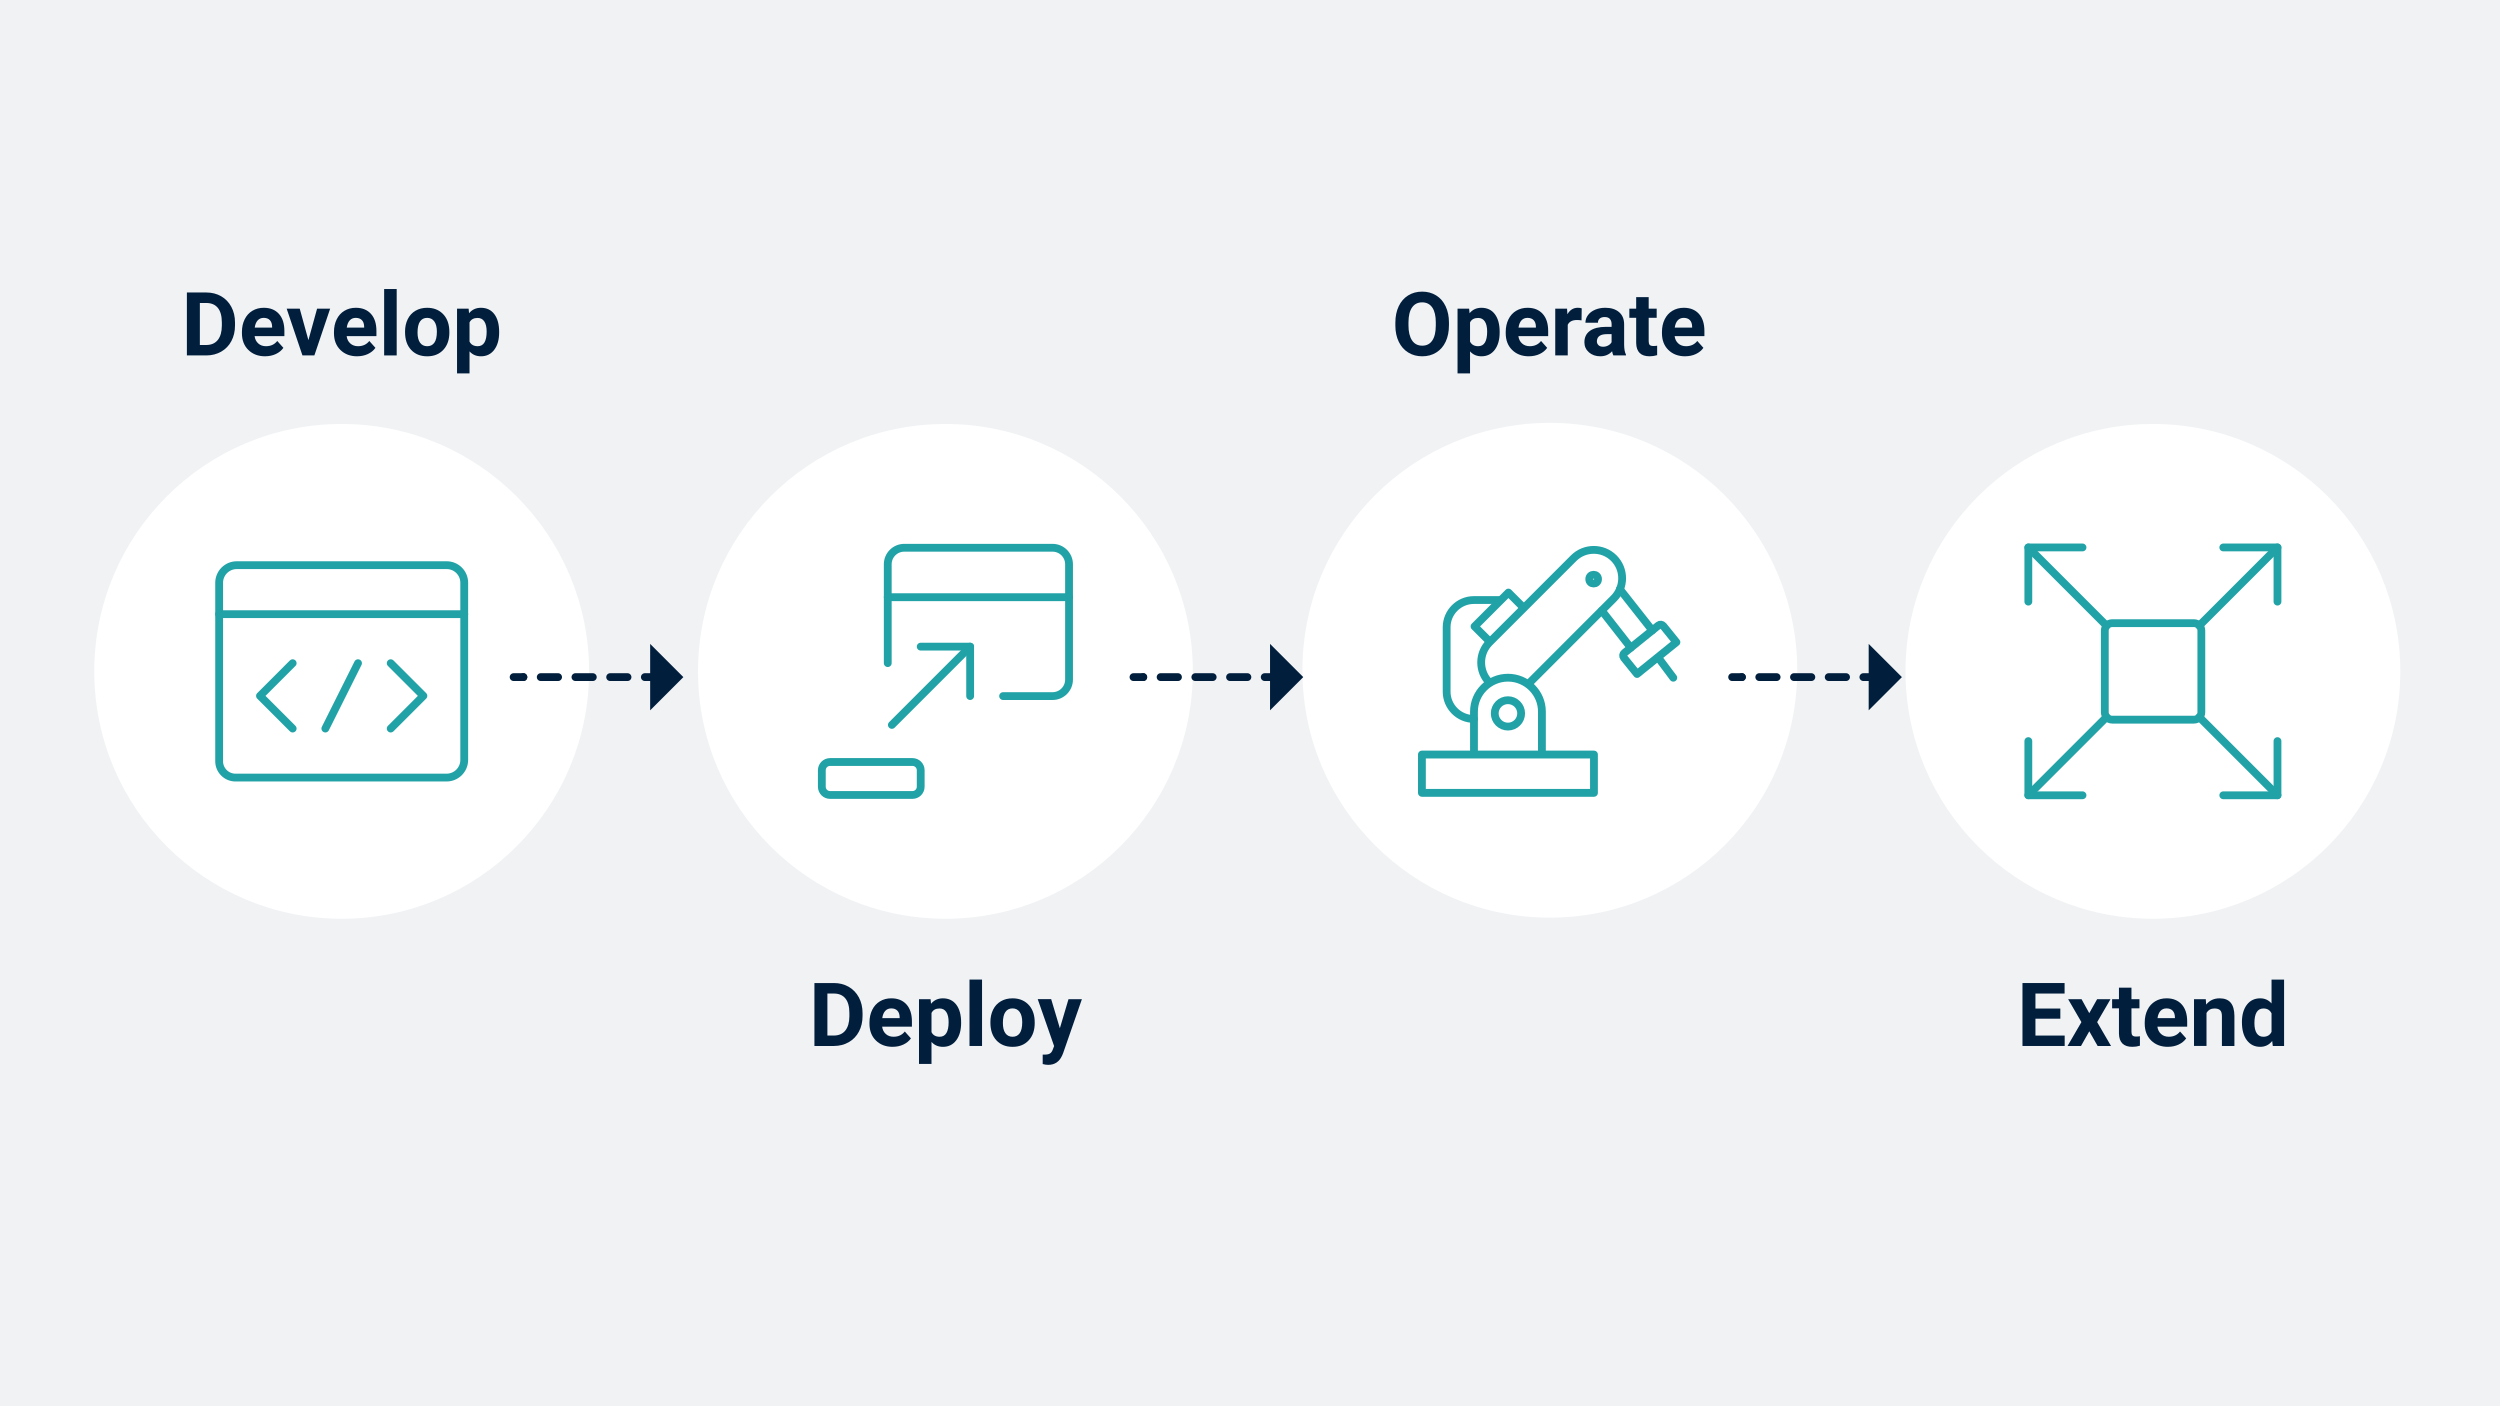 <?xml version="1.0" encoding="UTF-8"?><svg id="Layer_1" xmlns="http://www.w3.org/2000/svg" viewBox="0 0 1920 1080"><defs><style>.cls-1{fill:#fff;}.cls-2{fill:#f0f2f4;}.cls-3{fill:#011f3d;}.cls-4{stroke-dasharray:0 0 0 0 0 13.33 0 0;}.cls-4,.cls-5,.cls-6{stroke:#011f3d;}.cls-4,.cls-5,.cls-6,.cls-7{fill:none;stroke-linecap:round;stroke-linejoin:round;stroke-width:6px;}.cls-5{stroke-dasharray:0 0 0 0 0 0 13.33 0 0 13.33 0 0;}.cls-7{stroke:#21a2a6;}</style></defs><rect class="cls-2" x="-13.22" y="-9.16" width="1940" height="1100"/><g><path class="cls-3" d="M1582.34,782.36h-19.12v12.95h22.45v8h-32.41v-48.34h32.34v8.07h-22.38v11.52h19.12v7.8Z"/><path class="cls-3" d="M1604.55,778.11l6.04-10.72h10.26l-10.23,17.6,10.66,18.33h-10.29l-6.41-11.29-6.38,11.29h-10.33l10.66-18.33-10.19-17.6h10.29l5.91,10.72Z"/><path class="cls-3" d="M1636.96,758.55v8.83h6.14v7.04h-6.14v17.93c0,1.33,.25,2.28,.76,2.86,.51,.58,1.48,.86,2.92,.86,1.06,0,2-.08,2.82-.23v7.27c-1.88,.58-3.82,.86-5.81,.86-6.73,0-10.16-3.4-10.29-10.19v-19.36h-5.25v-7.04h5.25v-8.83h9.6Z"/><path class="cls-3" d="M1664.98,803.97c-5.27,0-9.56-1.62-12.87-4.85-3.31-3.23-4.96-7.54-4.96-12.92v-.93c0-3.61,.7-6.83,2.09-9.68,1.39-2.84,3.37-5.04,5.93-6.57,2.56-1.54,5.47-2.31,8.75-2.31,4.91,0,8.78,1.55,11.6,4.65,2.82,3.1,4.23,7.49,4.23,13.18v3.92h-22.88c.31,2.35,1.25,4.23,2.81,5.64,1.56,1.42,3.54,2.12,5.93,2.12,3.7,0,6.58-1.34,8.67-4.02l4.71,5.28c-1.44,2.04-3.39,3.62-5.84,4.76s-5.18,1.71-8.17,1.71Zm-1.1-29.52c-1.9,0-3.45,.65-4.63,1.93-1.18,1.29-1.94,3.14-2.27,5.54h13.35v-.77c-.04-2.13-.62-3.79-1.73-4.95-1.11-1.17-2.68-1.75-4.71-1.75Z"/><path class="cls-3" d="M1694.04,767.38l.3,4.15c2.57-3.21,6.01-4.81,10.33-4.81,3.81,0,6.64,1.12,8.5,3.35,1.86,2.24,2.81,5.58,2.86,10.03v23.21h-9.6v-22.98c0-2.04-.44-3.51-1.33-4.43-.89-.92-2.36-1.38-4.42-1.38-2.7,0-4.73,1.15-6.08,3.45v25.33h-9.6v-35.93h9.03Z"/><path class="cls-3" d="M1721.79,785.08c0-5.6,1.26-10.06,3.77-13.38,2.51-3.32,5.95-4.98,10.31-4.98,3.5,0,6.39,1.31,8.67,3.92v-18.33h9.63v51h-8.67l-.46-3.82c-2.39,2.99-5.47,4.48-9.23,4.48-4.23,0-7.62-1.67-10.18-5-2.56-3.33-3.83-7.96-3.83-13.9Zm9.6,.71c0,3.37,.59,5.95,1.76,7.75,1.17,1.8,2.88,2.69,5.11,2.69,2.97,0,5.06-1.25,6.28-3.76v-14.2c-1.2-2.5-3.27-3.76-6.21-3.76-4.63,0-6.94,3.76-6.94,11.27Z"/></g><circle class="cls-1" cx="1653.43" cy="515.61" r="190"/><g><path id="Rectangle-path_86" class="cls-7" d="M1616.49,484.28c0-3.15,2.55-5.7,5.7-5.7h62.74c3.15,0,5.7,2.55,5.7,5.7v62.72c0,3.15-2.55,5.7-5.7,5.7h-62.74c-3.15,0-5.7-2.55-5.7-5.7v-62.72Z"/><g><path id="Shape_1013" class="cls-7" d="M1557.76,462.05v-41.61h41.61"/><path id="Shape_1017" class="cls-7" d="M1557.76,420.44l60.02,60.02"/></g><g><path id="Shape_1013-2" class="cls-7" d="M1707.49,420.44h41.61v41.61"/><path id="Shape_1017-2" class="cls-7" d="M1749.1,420.44l-60.02,60.02"/></g><g><path id="Shape_1013-3" class="cls-7" d="M1749.1,569.17v41.61h-41.61"/><path id="Shape_1017-3" class="cls-7" d="M1749.1,610.77l-60.02-60.02"/></g><g><path id="Shape_1013-4" class="cls-7" d="M1599.37,610.77h-41.61v-41.61"/><path id="Shape_1017-4" class="cls-7" d="M1557.76,610.77l60.02-60.02"/></g></g><g><path class="cls-3" d="M625.48,803.31v-48.34h14.88c4.25,0,8.05,.96,11.41,2.87,3.35,1.92,5.97,4.64,7.85,8.17,1.88,3.53,2.82,7.54,2.82,12.04v2.22c0,4.49-.92,8.49-2.77,11.99-1.85,3.5-4.46,6.21-7.82,8.13-3.37,1.93-7.16,2.9-11.39,2.92h-14.97Zm9.96-40.28v32.27h4.81c3.9,0,6.87-1.27,8.93-3.82,2.06-2.54,3.11-6.19,3.15-10.92v-2.56c0-4.91-1.02-8.64-3.05-11.17-2.04-2.53-5.01-3.8-8.93-3.8h-4.91Z"/><path class="cls-3" d="M685.58,803.97c-5.27,0-9.56-1.62-12.87-4.85-3.31-3.23-4.96-7.54-4.96-12.92v-.93c0-3.61,.7-6.83,2.09-9.68,1.39-2.84,3.37-5.04,5.93-6.57,2.56-1.54,5.47-2.31,8.75-2.31,4.91,0,8.78,1.55,11.6,4.65,2.82,3.1,4.23,7.49,4.23,13.18v3.92h-22.88c.31,2.35,1.25,4.23,2.81,5.64,1.56,1.42,3.54,2.12,5.93,2.12,3.7,0,6.58-1.34,8.67-4.02l4.71,5.28c-1.44,2.04-3.39,3.62-5.84,4.76s-5.18,1.71-8.17,1.71Zm-1.1-29.52c-1.9,0-3.45,.65-4.63,1.93-1.18,1.29-1.94,3.14-2.27,5.54h13.35v-.77c-.04-2.13-.62-3.79-1.73-4.95-1.11-1.17-2.68-1.75-4.71-1.75Z"/><path class="cls-3" d="M738.14,785.68c0,5.53-1.26,9.97-3.77,13.3-2.51,3.33-5.91,5-10.18,5-3.63,0-6.56-1.26-8.8-3.79v16.93h-9.6v-49.74h8.9l.33,3.52c2.32-2.79,5.36-4.18,9.1-4.18,4.43,0,7.87,1.64,10.33,4.91,2.46,3.28,3.69,7.79,3.69,13.55v.5Zm-9.6-.7c0-3.34-.59-5.92-1.78-7.74-1.18-1.81-2.91-2.72-5.16-2.72-3.01,0-5.08,1.15-6.21,3.45v14.71c1.17,2.37,3.26,3.55,6.28,3.55,4.58,0,6.87-3.75,6.87-11.26Z"/><path class="cls-3" d="M754.21,803.31h-9.63v-51h9.63v51Z"/><path class="cls-3" d="M760.62,785.01c0-3.56,.69-6.74,2.06-9.53,1.37-2.79,3.35-4.95,5.93-6.47,2.58-1.53,5.57-2.29,8.98-2.29,4.85,0,8.8,1.48,11.87,4.45,3.07,2.97,4.78,7,5.13,12.09l.07,2.46c0,5.51-1.54,9.93-4.62,13.26-3.08,3.33-7.21,5-12.38,5s-9.31-1.66-12.4-4.98-4.63-7.84-4.63-13.55v-.43Zm9.6,.68c0,3.41,.64,6.02,1.93,7.83,1.28,1.81,3.12,2.71,5.51,2.71s4.14-.89,5.45-2.68c1.31-1.79,1.96-4.64,1.96-8.56,0-3.35-.65-5.94-1.96-7.78-1.31-1.84-3.14-2.76-5.51-2.76s-4.16,.92-5.45,2.74c-1.28,1.83-1.93,4.66-1.93,8.5Z"/><path class="cls-3" d="M813.97,789.73l6.64-22.35h10.29l-14.44,41.5-.8,1.89c-2.15,4.69-5.69,7.04-10.62,7.04-1.39,0-2.81-.21-4.25-.63v-7.27l1.46,.03c1.81,0,3.17-.28,4.07-.83s1.6-1.47,2.11-2.76l1.13-2.96-12.58-36.03h10.33l6.67,22.35Z"/></g><circle class="cls-1" cx="726.08" cy="515.61" r="190"/><g id="Programming-Apps-Websites___Apps___app-window-expand"><g id="Group_187"><g id="app-window-expand"><path id="Shape_1019" class="cls-7" d="M681.79,509.28v-75.94c0-6.99,5.67-12.66,12.66-12.66h113.91c6.99,0,12.66,5.67,12.66,12.66v88.6c0,6.99-5.67,12.66-12.66,12.66h-37.97"/><path id="Shape_1020" class="cls-7" d="M681.79,458.65h139.22"/><path id="Rectangle-path_87" class="cls-7" d="M631.16,591.55c0-3.49,2.83-6.33,6.33-6.33h63.28c3.49,0,6.33,2.83,6.33,6.33v12.66c0,3.5-2.83,6.33-6.33,6.33h-63.28c-3.5,0-6.33-2.83-6.33-6.33v-12.66Z"/><path id="Shape_1021" class="cls-7" d="M684.95,556.74l60.12-60.12"/><path id="Shape_1022" class="cls-7" d="M707.1,496.62h37.97v37.97"/></g></g></g><g><path class="cls-3" d="M143.53,272.97v-48.34h14.88c4.25,0,8.05,.96,11.41,2.87,3.35,1.92,5.97,4.64,7.85,8.17,1.88,3.53,2.82,7.54,2.82,12.04v2.22c0,4.49-.92,8.49-2.77,11.99-1.85,3.5-4.46,6.21-7.82,8.13-3.37,1.93-7.16,2.9-11.39,2.92h-14.97Zm9.96-40.28v32.27h4.81c3.9,0,6.87-1.27,8.93-3.82,2.06-2.55,3.11-6.19,3.15-10.92v-2.56c0-4.91-1.02-8.64-3.05-11.17-2.04-2.53-5.01-3.8-8.93-3.8h-4.91Z"/><path class="cls-3" d="M203.63,273.64c-5.27,0-9.56-1.62-12.87-4.85-3.31-3.23-4.96-7.54-4.96-12.92v-.93c0-3.61,.7-6.83,2.09-9.68,1.39-2.84,3.37-5.04,5.93-6.57,2.56-1.54,5.47-2.31,8.75-2.31,4.91,0,8.78,1.55,11.6,4.65,2.82,3.1,4.23,7.49,4.23,13.18v3.92h-22.88c.31,2.35,1.25,4.23,2.81,5.64,1.56,1.42,3.54,2.12,5.93,2.12,3.7,0,6.58-1.34,8.67-4.02l4.71,5.28c-1.44,2.04-3.39,3.62-5.84,4.76s-5.18,1.71-8.17,1.71Zm-1.1-29.52c-1.9,0-3.45,.65-4.63,1.93-1.18,1.29-1.94,3.14-2.27,5.54h13.35v-.77c-.04-2.13-.62-3.79-1.73-4.95-1.11-1.17-2.68-1.75-4.71-1.75Z"/><path class="cls-3" d="M236.86,261.25l6.67-24.21h10.03l-12.12,35.93h-9.16l-12.12-35.93h10.03l6.67,24.21Z"/><path class="cls-3" d="M274.32,273.64c-5.27,0-9.56-1.62-12.87-4.85-3.31-3.23-4.96-7.54-4.96-12.92v-.93c0-3.61,.7-6.83,2.09-9.68,1.39-2.84,3.37-5.04,5.93-6.57,2.56-1.54,5.47-2.31,8.75-2.31,4.91,0,8.78,1.55,11.6,4.65,2.82,3.1,4.23,7.49,4.23,13.18v3.92h-22.88c.31,2.35,1.25,4.23,2.81,5.64,1.56,1.42,3.54,2.12,5.93,2.12,3.7,0,6.58-1.34,8.67-4.02l4.71,5.28c-1.44,2.04-3.39,3.62-5.84,4.76s-5.18,1.71-8.17,1.71Zm-1.1-29.52c-1.9,0-3.45,.65-4.63,1.93-1.18,1.29-1.94,3.14-2.27,5.54h13.35v-.77c-.04-2.13-.62-3.79-1.73-4.95-1.11-1.17-2.68-1.75-4.71-1.75Z"/><path class="cls-3" d="M304.66,272.97h-9.63v-51h9.63v51Z"/><path class="cls-3" d="M311.07,254.68c0-3.56,.69-6.74,2.06-9.53,1.37-2.79,3.35-4.95,5.93-6.47,2.58-1.53,5.57-2.29,8.98-2.29,4.85,0,8.8,1.48,11.87,4.45,3.07,2.97,4.78,7,5.13,12.09l.07,2.46c0,5.51-1.54,9.93-4.62,13.26-3.08,3.33-7.21,5-12.38,5s-9.31-1.66-12.4-4.98-4.63-7.84-4.63-13.55v-.43Zm9.6,.68c0,3.41,.64,6.02,1.93,7.83,1.28,1.81,3.12,2.71,5.51,2.71s4.14-.89,5.45-2.68c1.31-1.79,1.96-4.64,1.96-8.56,0-3.35-.65-5.94-1.96-7.78-1.31-1.84-3.14-2.76-5.51-2.76s-4.16,.91-5.45,2.74c-1.28,1.83-1.93,4.66-1.93,8.5Z"/><path class="cls-3" d="M383.35,255.34c0,5.53-1.26,9.97-3.77,13.3-2.51,3.33-5.91,5-10.18,5-3.63,0-6.56-1.26-8.8-3.79v16.93h-9.6v-49.74h8.9l.33,3.52c2.32-2.79,5.36-4.18,9.1-4.18,4.43,0,7.87,1.64,10.33,4.91,2.46,3.28,3.69,7.79,3.69,13.55v.5Zm-9.6-.7c0-3.34-.59-5.92-1.78-7.74-1.18-1.81-2.91-2.72-5.16-2.72-3.01,0-5.08,1.15-6.21,3.45v14.71c1.17,2.37,3.26,3.55,6.28,3.55,4.58,0,6.87-3.75,6.87-11.26Z"/></g><circle class="cls-1" cx="262.41" cy="515.61" r="190"/><g id="Programming-Apps-Websites___Programming___programming-browser"><g id="Group_2"><g id="programming-browser"><path id="Shape_5" class="cls-7" d="M180.85,597.18c-6.93,0-12.55-5.62-12.55-12.55v-137.07c.02-7.45,6.06-13.49,13.51-13.51h161.28c7.42,.02,13.42,6.03,13.44,13.44v136.18c-.02,7.45-6.06,13.49-13.51,13.51H180.85Z"/><path id="Shape_6" class="cls-7" d="M356.53,471.69H168.3"/><path id="Shape_7" class="cls-7" d="M300.06,509.33l25.1,25.1-25.1,25.1"/><path id="Shape_8" class="cls-7" d="M224.77,509.33l-25.1,25.1,25.1,25.1"/><path id="Shape_9" class="cls-7" d="M274.96,509.33l-25.1,50.2"/></g></g></g><g><path class="cls-3" d="M1112.79,249.9c0,4.76-.84,8.93-2.52,12.52-1.68,3.59-4.09,6.35-7.22,8.3-3.13,1.95-6.72,2.92-10.77,2.92s-7.58-.96-10.72-2.89c-3.14-1.93-5.58-4.68-7.3-8.25-1.73-3.57-2.6-7.69-2.62-12.33v-2.39c0-4.76,.86-8.95,2.57-12.57,1.71-3.62,4.14-6.4,7.27-8.33,3.13-1.94,6.71-2.91,10.74-2.91s7.61,.97,10.74,2.91c3.13,1.94,5.56,4.71,7.27,8.33,1.71,3.62,2.57,7.8,2.57,12.53v2.16Zm-10.09-2.19c0-5.07-.91-8.92-2.72-11.55-1.82-2.63-4.41-3.95-7.77-3.95s-5.92,1.3-7.74,3.9c-1.82,2.6-2.73,6.41-2.76,11.44v2.36c0,4.94,.91,8.77,2.72,11.49,1.81,2.72,4.43,4.08,7.84,4.08s5.91-1.31,7.7-3.93,2.7-6.45,2.72-11.47v-2.36Z"/><path class="cls-3" d="M1151.74,255.34c0,5.53-1.26,9.97-3.77,13.3-2.51,3.33-5.91,5-10.18,5-3.63,0-6.56-1.26-8.8-3.79v16.93h-9.6v-49.74h8.9l.33,3.52c2.32-2.79,5.36-4.18,9.1-4.18,4.43,0,7.87,1.64,10.33,4.91,2.46,3.28,3.69,7.79,3.69,13.55v.5Zm-9.6-.7c0-3.34-.59-5.92-1.78-7.74-1.18-1.81-2.91-2.72-5.16-2.72-3.01,0-5.08,1.15-6.21,3.45v14.71c1.17,2.37,3.26,3.55,6.28,3.55,4.58,0,6.87-3.75,6.87-11.26Z"/><path class="cls-3" d="M1174.22,273.64c-5.27,0-9.56-1.62-12.87-4.85-3.31-3.23-4.96-7.54-4.96-12.92v-.93c0-3.61,.7-6.83,2.09-9.68,1.39-2.84,3.37-5.04,5.93-6.57,2.56-1.54,5.47-2.31,8.75-2.31,4.91,0,8.78,1.55,11.6,4.65,2.82,3.1,4.23,7.49,4.23,13.18v3.92h-22.88c.31,2.35,1.25,4.23,2.81,5.64,1.56,1.42,3.54,2.12,5.93,2.12,3.7,0,6.58-1.34,8.67-4.02l4.71,5.28c-1.44,2.04-3.39,3.62-5.84,4.76s-5.18,1.71-8.17,1.71Zm-1.1-29.52c-1.9,0-3.45,.65-4.63,1.93-1.18,1.29-1.94,3.14-2.27,5.54h13.35v-.77c-.04-2.13-.62-3.79-1.73-4.95-1.11-1.17-2.68-1.75-4.71-1.75Z"/><path class="cls-3" d="M1214.62,246.04c-1.31-.18-2.46-.27-3.45-.27-3.63,0-6.01,1.23-7.14,3.69v23.51h-9.6v-35.93h9.06l.27,4.28c1.93-3.3,4.59-4.95,8-4.95,1.06,0,2.06,.14,2.99,.43l-.13,9.23Z"/><path class="cls-3" d="M1239.06,272.97c-.44-.86-.76-1.94-.96-3.22-2.32,2.59-5.35,3.88-9.06,3.88-3.52,0-6.44-1.02-8.75-3.05-2.31-2.04-3.47-4.6-3.47-7.7,0-3.81,1.41-6.73,4.23-8.77,2.82-2.04,6.9-3.07,12.24-3.09h4.42v-2.06c0-1.66-.43-2.99-1.28-3.98-.85-1-2.2-1.49-4.03-1.49-1.62,0-2.88,.39-3.8,1.16-.92,.77-1.38,1.84-1.38,3.19h-9.6c0-2.08,.64-4.01,1.93-5.78,1.28-1.77,3.1-3.16,5.45-4.17,2.35-1.01,4.98-1.51,7.9-1.51,4.43,0,7.94,1.11,10.54,3.34,2.6,2.22,3.9,5.35,3.9,9.38v15.57c.02,3.41,.5,5.99,1.43,7.74v.56h-9.7Zm-7.94-6.67c1.42,0,2.72-.32,3.92-.95s2.08-1.48,2.66-2.54v-6.18h-3.59c-4.8,0-7.36,1.66-7.67,4.98l-.03,.56c0,1.2,.42,2.18,1.26,2.96,.84,.77,1.99,1.16,3.45,1.16Z"/><path class="cls-3" d="M1266.19,228.21v8.83h6.14v7.04h-6.14v17.93c0,1.33,.25,2.28,.76,2.86,.51,.58,1.48,.86,2.92,.86,1.06,0,2-.08,2.82-.23v7.27c-1.88,.58-3.82,.86-5.81,.86-6.73,0-10.16-3.4-10.29-10.19v-19.36h-5.25v-7.04h5.25v-8.83h9.6Z"/><path class="cls-3" d="M1294.21,273.64c-5.27,0-9.56-1.62-12.87-4.85-3.31-3.23-4.96-7.54-4.96-12.92v-.93c0-3.61,.7-6.83,2.09-9.68,1.39-2.84,3.37-5.04,5.93-6.57,2.56-1.54,5.47-2.31,8.75-2.31,4.91,0,8.78,1.55,11.6,4.65,2.82,3.1,4.23,7.49,4.23,13.18v3.92h-22.88c.31,2.35,1.25,4.23,2.81,5.64,1.56,1.42,3.54,2.12,5.93,2.12,3.7,0,6.58-1.34,8.67-4.02l4.71,5.28c-1.44,2.04-3.39,3.62-5.84,4.76s-5.18,1.71-8.17,1.71Zm-1.1-29.52c-1.9,0-3.45,.65-4.63,1.93-1.18,1.29-1.94,3.14-2.27,5.54h13.35v-.77c-.04-2.13-.62-3.79-1.73-4.95-1.11-1.17-2.68-1.75-4.71-1.75Z"/></g><circle class="cls-1" cx="1190.27" cy="514.76" r="190"/><g><path class="cls-7" d="M1143.91,524.2h0c-8.49-8.49-8.49-22.38,0-30.87l64.66-64.66c8.49-8.49,22.38-8.49,30.87,0h0c8.49,8.49,8.49,22.38,0,30.87l-65.38,65.46"/><circle class="cls-7" cx="1223.92" cy="444.78" r="3.37"/><path class="cls-7" d="M1131.93,552.16c-11.5,0-20.91-9.41-20.91-20.91v-49.51c0-11.5,9.41-20.91,20.91-20.91h19.72"/><polyline class="cls-7" points="1143.95 492.6 1132.45 481.1 1158.47 455.08 1169.97 466.58"/><g><path class="cls-7" d="M1132.01,577.33v-30.77c0-14.41,11.68-26.09,26.09-26.09h0c14.41,0,26.09,11.68,26.09,26.09v30.77"/><circle class="cls-7" cx="1158.1" cy="547.89" r="10.14"/><rect class="cls-7" x="1092.03" y="579.48" width="132.13" height="29.44"/></g><line class="cls-7" x1="1244.03" y1="452.51" x2="1268.92" y2="484.09"/><line class="cls-7" x1="1252.42" y1="497.42" x2="1230.2" y2="469.02"/><path class="cls-7" d="M1247.06,488.77h38.86v16.16c0,1.4-1.14,2.54-2.54,2.54h-33.78c-1.4,0-2.54-1.14-2.54-2.54v-16.16h0Z" transform="translate(2564.72 89.82) rotate(141.07)"/><line class="cls-7" x1="1273.61" y1="505.16" x2="1285.09" y2="520.5"/></g><g><line class="cls-6" x1="394.46" y1="520.02" x2="401.96" y2="520.02"/><line class="cls-4" x1="401.96" y1="520.02" x2="414.28" y2="520.02"/><line class="cls-5" x1="415.28" y1="520.02" x2="495.24" y2="520.02"/><line class="cls-6" x1="495.24" y1="520.02" x2="502.74" y2="520.02"/><polygon class="cls-3" points="499.32 494.51 499.32 545.53 524.82 520.02 499.32 494.51"/></g><g><line class="cls-6" x1="870.52" y1="520.02" x2="878.02" y2="520.02"/><line class="cls-4" x1="878.02" y1="520.02" x2="890.35" y2="520.02"/><line class="cls-5" x1="891.35" y1="520.02" x2="971.3" y2="520.02"/><line class="cls-6" x1="971.3" y1="520.02" x2="978.8" y2="520.02"/><polygon class="cls-3" points="975.38 494.51 975.38 545.53 1000.89 520.02 975.38 494.51"/></g><g><line class="cls-6" x1="1330.29" y1="520.02" x2="1337.79" y2="520.02"/><line class="cls-4" x1="1337.79" y1="520.02" x2="1350.12" y2="520.02"/><line class="cls-5" x1="1351.12" y1="520.02" x2="1431.07" y2="520.02"/><line class="cls-6" x1="1431.07" y1="520.02" x2="1438.57" y2="520.02"/><polygon class="cls-3" points="1435.15 494.51 1435.15 545.53 1460.66 520.02 1435.15 494.51"/></g></svg>